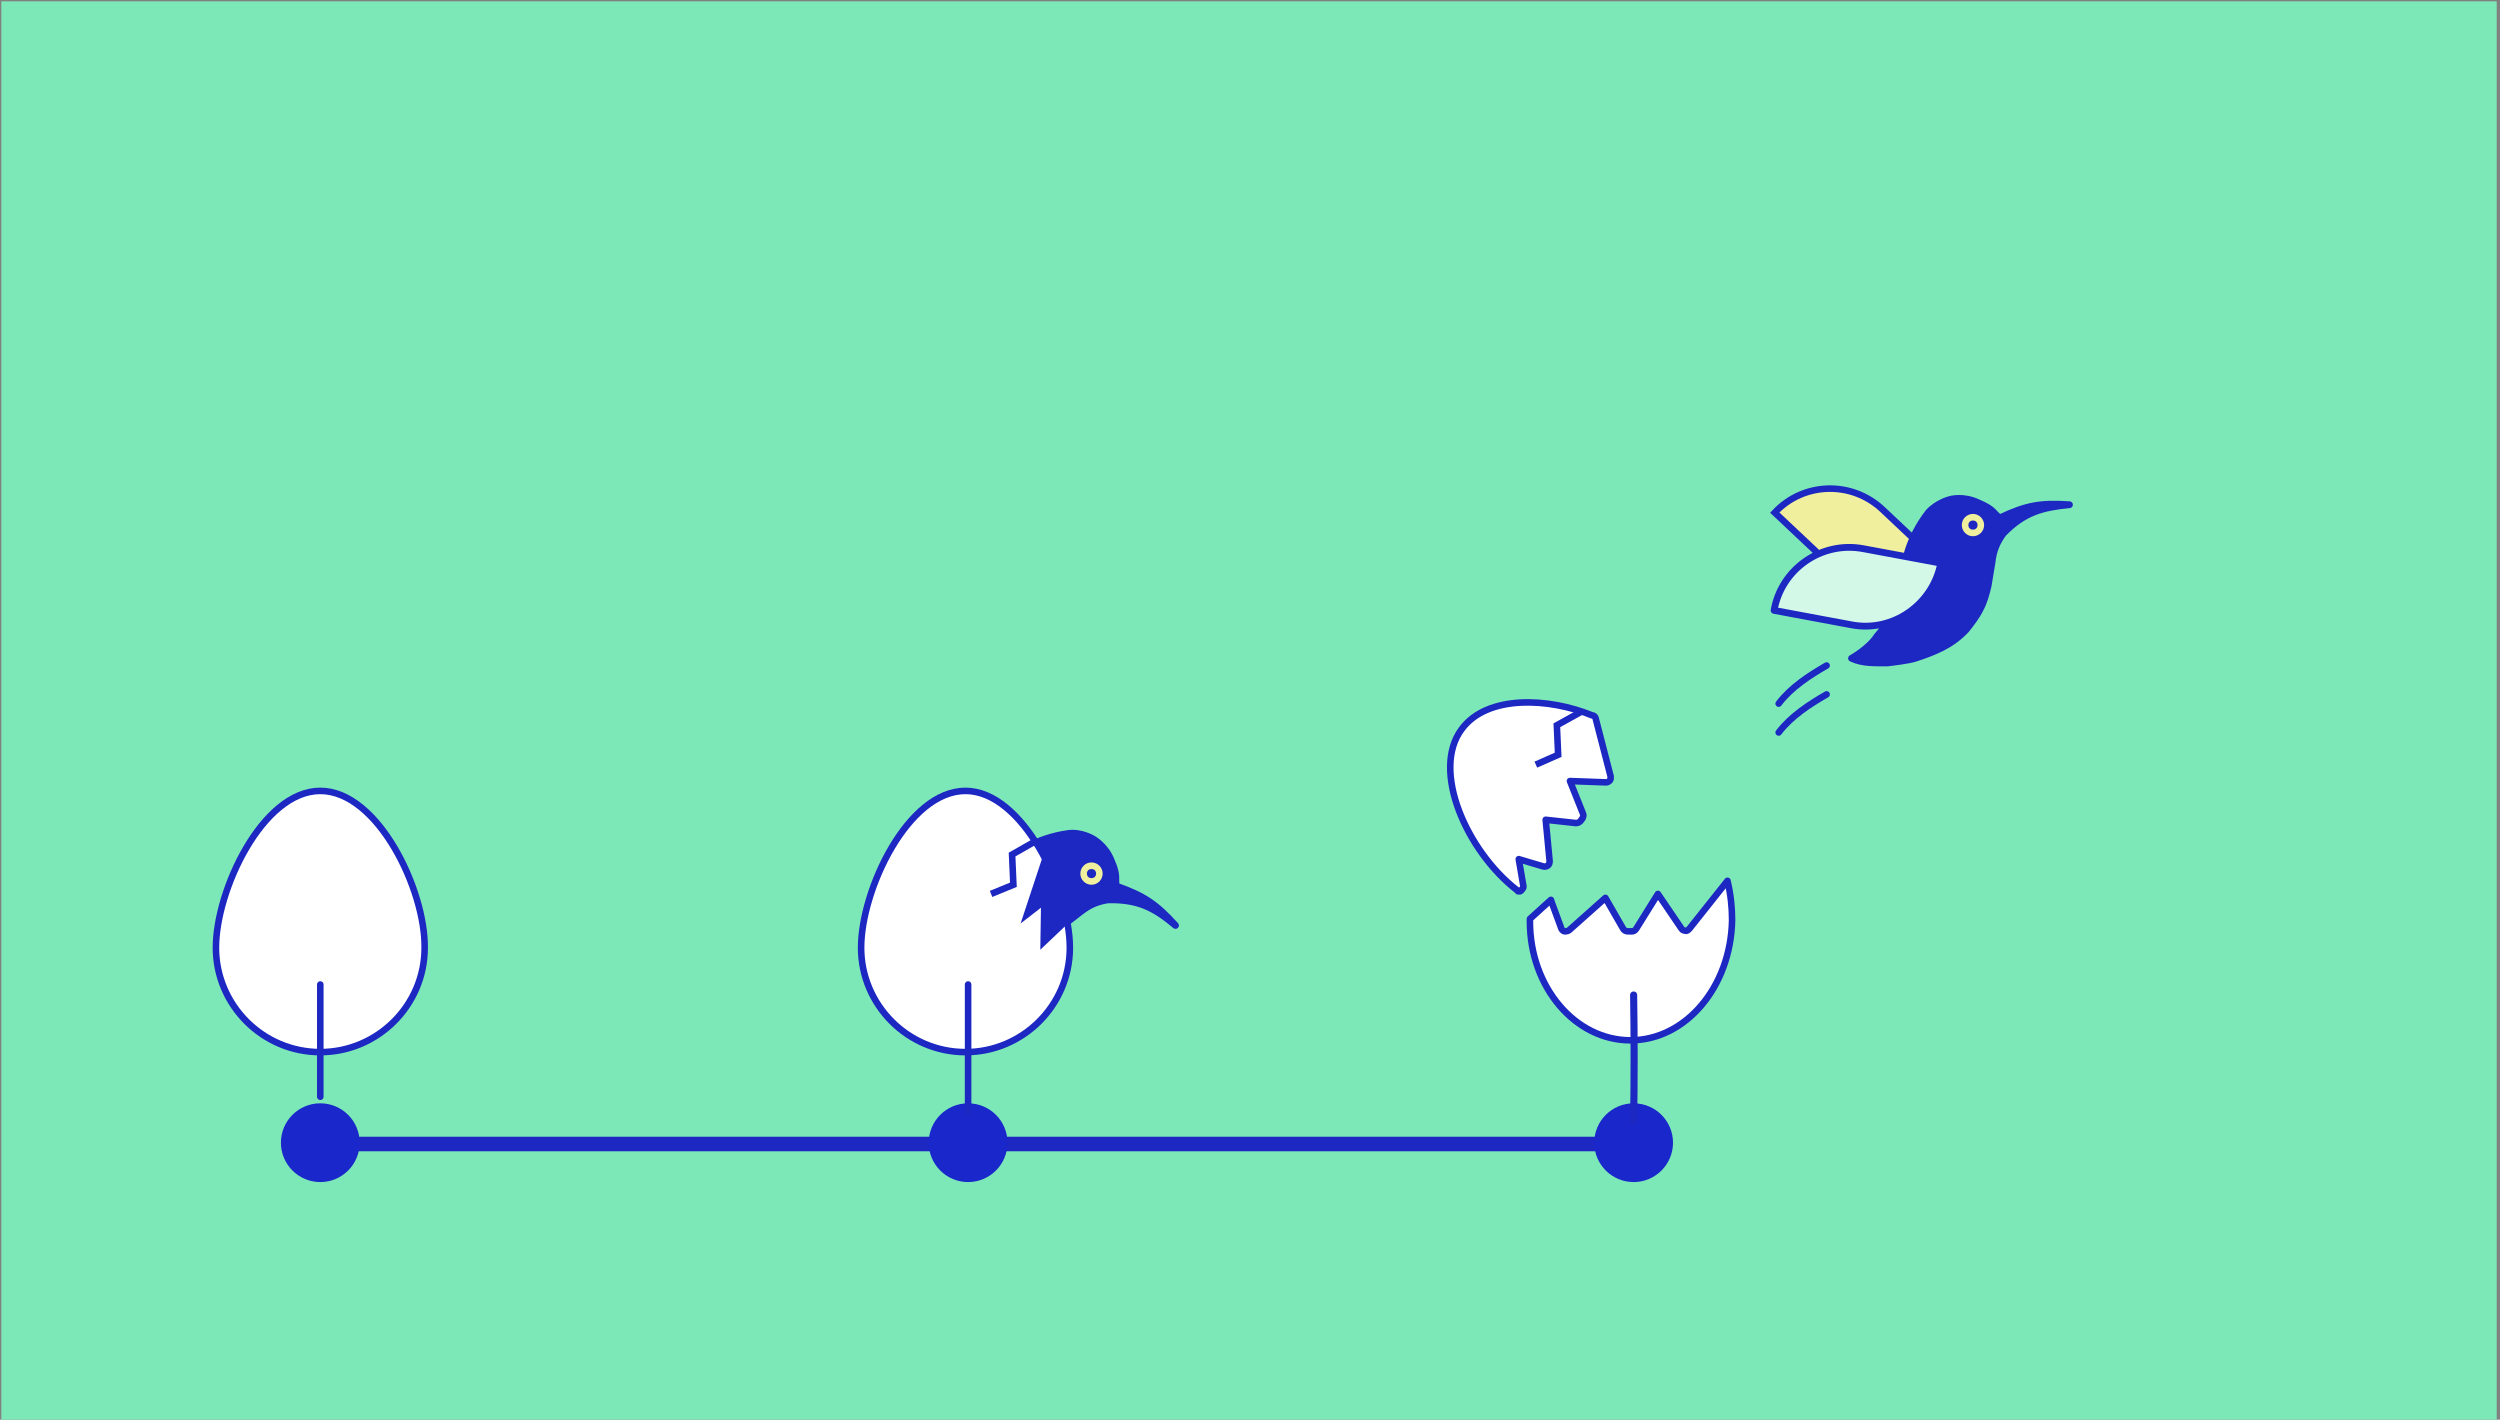 <?xml version="1.0" encoding="utf-8"?>
<!-- Generator: Adobe Illustrator 28.1.0, SVG Export Plug-In . SVG Version: 6.00 Build 0)  -->
<svg version="1.1" id="Layer_1" xmlns="http://www.w3.org/2000/svg" xmlns:xlink="http://www.w3.org/1999/xlink" x="0px" y="0px"
	 viewBox="0 0 380.9 216.3" style="enable-background:new 0 0 380.9 216.3;" xml:space="preserve">
<rect x="0" y="0" width="380.9" height="216.3" fill="#808080" stroke="none"/>
<style type="text/css">
	.st0{fill:#7CE8B8;}
	.st1{fill:#FFFFFF;stroke:#1D27C2;stroke-linecap:round;stroke-linejoin:round;stroke-miterlimit:10;}
	.st2{fill:none;stroke:#1D27C2;stroke-width:2.22;stroke-miterlimit:10;}
	.st3{fill:#EFEF9D;stroke:#1D27C2;stroke-miterlimit:10;}
	.st4{fill:none;stroke:#1D27C2;stroke-miterlimit:10;}
	.st5{fill:#1A27CA;}
	.st6{fill:none;stroke:#1D27C2;stroke-linecap:round;stroke-linejoin:round;stroke-miterlimit:10;}
	.st7{fill:none;}
	.st8{fill:none;stroke:#1D27C2;stroke-width:1.082;stroke-linecap:round;stroke-linejoin:round;stroke-miterlimit:10;}
	.st9{fill:#1D27C2;stroke:#1D27C2;stroke-linecap:round;stroke-linejoin:round;stroke-miterlimit:10;}
	.st10{fill:#1D27C2;stroke:#1D27C2;stroke-width:1.038;stroke-linecap:round;stroke-linejoin:round;stroke-miterlimit:10;}
	.st11{fill:#EFEF9D;}
	.st12{fill:#1D27C2;}
	.st13{fill:#D4F8E8;stroke:#1D27C2;stroke-width:1.038;stroke-linecap:round;stroke-linejoin:round;stroke-miterlimit:10;}
</style>
<rect x="0.2" y="0.2" class="st0" width="380.2" height="217.2"/>
<path class="st1" d="M222.7,111.1c-4.7,6.3,0.8,18.6,8.4,24.5l0,0c0.1,0,0.1,0.1,0.1,0.1l0.1,0.1c0.1,0,0.1,0,0.1,0h0.1l0,0h0.1
	c0.1,0,0.1,0,0.1-0.1l0.1-0.1c0.1,0,0.1-0.1,0.1-0.1l0,0c0,0,0-0.1,0.1-0.1c0-0.1,0.1-0.1,0.1-0.2v0c0-0.1,0-0.1,0-0.2l0,0l-0.7-4.1
	l3.7,1.1c0.2,0.1,0.5,0,0.7-0.1s0.3-0.4,0.3-0.7l-0.6-6.3l4.6,0.5c0.3,0,0.5-0.1,0.7-0.3l0.3-0.4c0.1-0.2,0.2-0.5,0.1-0.7l-2-5
	l5.5,0.2c0.2,0,0.4-0.1,0.6-0.3c0.1-0.1,0.1-0.4,0.1-0.5s0-0.1,0-0.1l-2.3-8.9c0-0.1-0.1-0.1-0.1-0.2l0,0c-0.1-0.1-0.1-0.1-0.3-0.2
	c0,0,0,0-0.1,0C236,106.3,226.6,105.8,222.7,111.1z"/>
<path class="st1" d="M248.4,158.5c-8.4,0-15.3-8.1-15.3-18.1c0-0.1,0-0.3,0-0.4l3.2-2.9l0.2,0.6l0,0l0,0l0,0l0,0l1.4,3.8
	c0.1,0.2,0.3,0.4,0.5,0.4c0.1,0,0.1,0,0.2,0s0.4-0.1,0.5-0.2l5.5-4.9l2.7,4.7c0.1,0.2,0.4,0.4,0.7,0.4h0.6c0.3,0,0.5-0.1,0.7-0.4
	l3.3-5.3l3.6,5.3c0.1,0.2,0.4,0.3,0.6,0.3c0.2,0.1,0.4-0.1,0.6-0.3l5.8-7.3c0.5,2.1,0.7,4.1,0.7,6
	C263.7,150.4,256.8,158.5,248.4,158.5z"/>
<path class="st1" d="M48.8,120.5c-8.8,0-15.9,15.1-15.9,23.9c0,8.7,7.1,15.9,15.9,15.9c8.7,0,15.9-7.1,15.9-15.9
	C64.8,135.6,57.6,120.5,48.8,120.5z"/>
<line class="st2" x1="47.9" y1="174.3" x2="247.7" y2="174.3"/>
<path class="st3" d="M162.5,139.4"/>
<polyline class="st4" points="240.8,108.5 237.2,110.5 237.4,115 234,116.5 "/>
<path class="st3" d="M243,126.8"/>
<circle class="st5" cx="48.8" cy="174.1" r="6"/>
<line class="st6" x1="48.8" y1="167.1" x2="48.8" y2="150"/>
<circle class="st5" cx="147.5" cy="174.1" r="6"/>
<circle class="st5" cx="248.9" cy="174.1" r="6"/>
<rect x="58.3" y="204.9" class="st7" width="102" height="20.3"/>
<path class="st8" d="M248.9,170.9c0.1-6.6,0.1-12.8,0-19.3"/>
<polygon class="st9" points="157.2,132.2 154.4,133.4 155,135.2 153.2,136.1 153.4,141.2 154.7,138.7 "/>
<path class="st10" d="M138.9,134.8c0.7,1.7,2.1,3.1,3.4,4.3c0.7,0.6,2.6,2,3.5,2.5c2.5,1.2,5.2,2.5,8.7,2.2c1.2-0.1,2.3-0.4,3.7-0.8
	c1.2-0.4,2.3-1,3.3-1.7s2-1.5,2.9-2.2c1.4-1.1,2.5-1.7,4.4-2c4.6-0.1,7.1,1.2,10.3,3.9c-3-3.3-4.8-4.5-9-6c-0.3-1.2,0.3-1.4-0.8-3.9
	c-0.9-2.3-2.8-3.3-2.8-3.3s-1.8-1.1-3.8-0.8c-5,0.7-8.1,3.2-8.1,3.2s-6.3,4.7-10.6,5C141.8,135.6,138.9,134.8,138.9,134.8z"/>
<circle class="st11" cx="166.3" cy="133.1" r="1.7"/>
<circle class="st12" cx="166.3" cy="133.1" r="0.7"/>
<g>
	<g>
		<path class="st6" d="M271,107.2c1.9-2.5,4.7-4.3,7.3-5.8"/>
		<path class="st6" d="M271,111.6c1.9-2.5,4.7-4.3,7.3-5.8"/>
	</g>
	<path class="st3" d="M270.4,78.1l8.7,8.2c4.7,4.4,12.1,4.2,16.5-0.4l0,0l-8.7-8.2C282.2,73.2,274.8,73.4,270.4,78.1L270.4,78.1z"/>
	<path class="st10" d="M282.1,100.3c1.7,0.8,3.6,0.7,5.5,0.7c0.9-0.1,3.3-0.4,4.2-0.7c2.7-0.9,5.5-1.9,7.8-4.4
		c0.7-0.9,1.5-1.9,2.1-3.1c0.6-1.1,0.9-2.3,1.2-3.5c0.2-1.2,0.4-2.4,0.6-3.6c0.2-1.8,0.7-3,1.7-4.4c3.2-3.3,6-4,10.1-4.4
		c-4.4-0.3-6.6,0.1-10.6,2c-1.1-0.7-0.7-1.2-3.3-2.3c-2.3-1.1-4.3-0.5-4.3-0.5s-2,0.5-3.3,2c-3.1,4-3.6,7.9-3.6,7.9
		s-1.2,7.7-4.2,10.9C284.8,98.8,282.1,100.3,282.1,100.3z"/>
	<path class="st13" d="M270.3,93l11.8,2.2c6.3,1.2,12.4-3.1,13.6-9.4l0,0l-11.8-2.2C277.5,82.4,271.4,86.7,270.3,93L270.3,93z"/>
	<circle class="st11" cx="300.6" cy="80" r="1.7"/>
	<circle class="st12" cx="300.6" cy="80" r="0.7"/>
</g>
<path class="st1" d="M147.1,120.5c-8.8,0-15.9,15.1-15.9,23.9c0,8.7,7.1,15.9,15.9,15.9c8.7,0,15.9-7.1,15.9-15.9
	S155.8,120.5,147.1,120.5z"/>
<line class="st6" x1="147.5" y1="169.4" x2="147.5" y2="150"/>
<polyline class="st4" points="157.7,128.2 154.2,130.2 154.4,134.8 151,136.2 "/>
<polygon class="st12" points="159.3,129.2 155.5,140.7 158.6,138.3 158.5,144.7 164.3,139.2 "/>
</svg>
